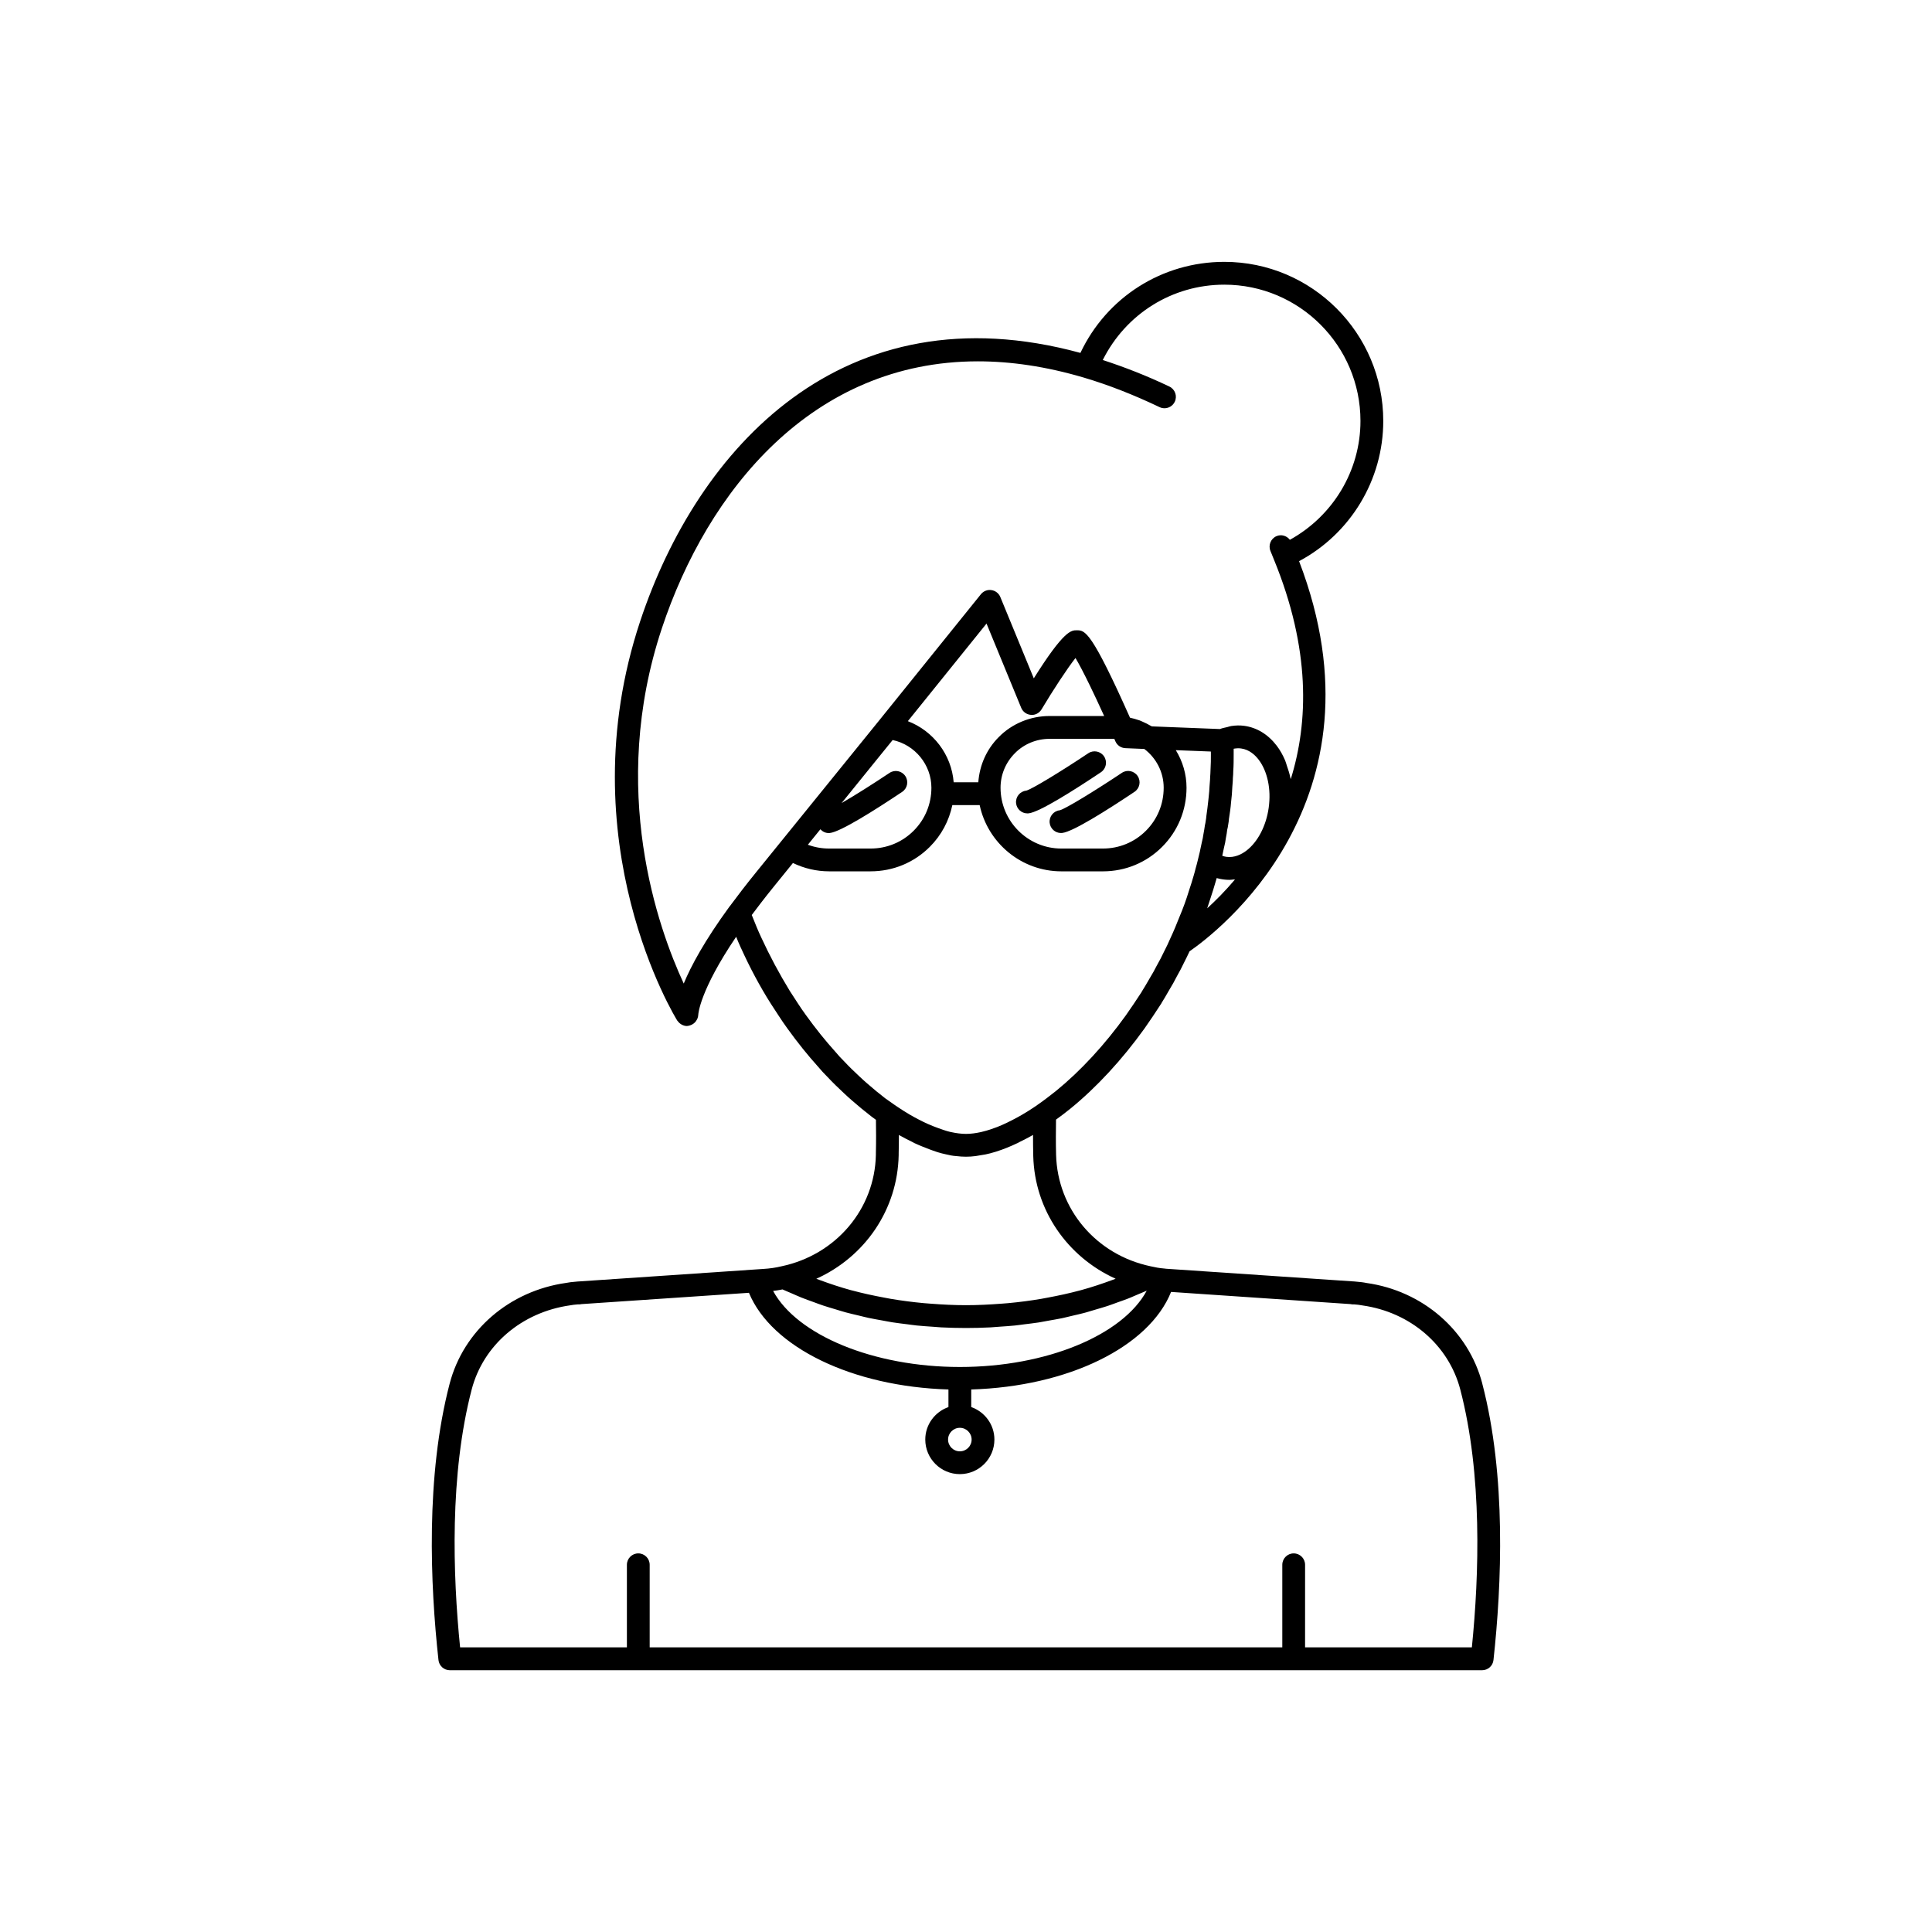 <?xml version="1.0" encoding="UTF-8"?>
<!-- The Best Svg Icon site in the world: iconSvg.co, Visit us! https://iconsvg.co -->
<svg fill="#000000" width="800px" height="800px" version="1.1" viewBox="144 144 512 512" xmlns="http://www.w3.org/2000/svg">
 <g>
  <path d="m536.83 510.68c-3.684-14.109-15.824-24.598-30.715-26.68-0.816-0.176-1.668-0.258-2.504-0.332l-0.719-0.07c-0.109-0.012-0.211-0.016-0.316-0.016l-49.125-3.324c-0.242 0-0.457-0.035-0.934-0.09-1.207-0.09-2.414-0.316-3.578-0.586h-0.027c-0.012-0.004-0.02-0.008-0.027-0.012-14.363-3.031-24.645-15.105-25.012-29.562-0.086-3.297-0.055-6.394-0.016-9.301 1.254-0.918 2.508-1.836 3.793-2.891 6.938-5.648 13.727-12.992 19.656-21.258 1.48-2.098 2.906-4.242 4.457-6.633 0.039-0.07 0.082-0.145 0.117-0.223 0.555-0.875 1.078-1.781 1.617-2.719l0.359-0.621c0.754-1.234 1.453-2.465 2.004-3.582 0.742-1.281 1.387-2.555 1.984-3.797 0.457-0.879 0.887-1.785 1.309-2.68l0.094-0.199c6.66-4.578 53.461-39.621 29.023-103.39 13.645-7.277 22.309-21.559 22.309-37.152 0-23.254-18.895-42.168-42.117-42.168-16.488 0-31.172 9.383-38.141 24.129-62.898-17.145-101.46 25.254-116.68 71.148-19.414 58.508 9.543 105.33 9.84 105.8 0.027 0.039 0.074 0.055 0.102 0.094 0.25 0.367 0.566 0.664 0.953 0.891 0.023 0.016 0.043 0.031 0.066 0.047 0.434 0.234 0.902 0.402 1.434 0.402 0.273 0 0.52-0.09 0.77-0.156 0.012-0.004 0.023 0 0.031-0.004 0.004 0 0.004-0.004 0.008-0.004 0.289-0.086 0.547-0.207 0.797-0.371 0.051-0.031 0.098-0.062 0.145-0.102 0.211-0.16 0.402-0.328 0.566-0.535 0.062-0.078 0.109-0.164 0.164-0.25 0.125-0.195 0.25-0.383 0.332-0.602 0.121-0.316 0.195-0.656 0.207-1.008 0.004-0.066 0.316-6.266 10.035-20.621 0.387 0.918 0.75 1.875 1.168 2.75 0 0.004 0.004 0.004 0.004 0.008 0.004 0.004 0.004 0.012 0.008 0.016 0.027 0.059 0.059 0.113 0.086 0.172 2.383 5.266 5.027 10.211 7.863 14.695l2.164 3.32c0.699 1.102 1.441 2.148 2.312 3.371 2.652 3.68 5.418 7.125 8.133 10.129 0.766 0.93 1.59 1.809 2.391 2.609 1.461 1.566 2.977 3.027 4.438 4.387 0.734 0.684 1.473 1.367 2.176 1.969 1.711 1.504 3.367 2.848 5.188 4.266 0.379 0.285 0.738 0.535 1.113 0.812 0.039 2.734 0.066 5.633-0.016 8.777v0.496c-0.281 14.355-10.562 26.508-25.008 29.547-0.016 0.004-0.027 0.012-0.043 0.016-0.016 0.004-0.035 0-0.051 0.004-1.461 0.355-3.027 0.582-4.703 0.68l-48.895 3.316c-0.102 0-0.211 0.004-0.32 0.016l-0.719 0.07c-0.836 0.074-1.688 0.156-2.301 0.297-15.094 2.117-27.23 12.605-30.918 26.715-6.394 24.484-5.137 53.344-2.957 73.238 0.168 1.531 1.465 2.695 3.008 2.695h273.57c1.539 0 2.84-1.16 3.008-2.695 2.172-19.898 3.434-48.758-2.965-73.242zm-72.914-125.96c0.32-0.918 0.621-1.84 0.906-2.769 0.469-1.352 0.879-2.754 1.418-4.574 0.07-0.234 0.137-0.465 0.195-0.68 0.562 0.164 1.125 0.281 1.707 0.359 0.562 0.078 1.121 0.117 1.684 0.117 0.355 0 0.703-0.062 1.055-0.094 0.133-0.012 0.266 0.02 0.395 0.004-2.562 3.023-5.09 5.566-7.359 7.637zm16.312-26.738v0.004c-0.664 4.863-2.898 9.16-5.977 11.488-1.191 0.898-3.09 1.902-5.285 1.594-0.371-0.051-0.711-0.164-1.055-0.277 0.008-0.039 0.016-0.078 0.023-0.117 0.008-0.035 0.016-0.07 0.023-0.105l0.41-1.922c0.234-0.887 0.41-1.77 0.5-2.535 0.164-0.863 0.32-1.73 0.344-2.168 0.133-0.488 0.215-0.965 0.254-1.289 0.117-0.602 0.188-1.207 0.223-1.684 0.215-1.387 0.43-2.777 0.566-4.461 0.164-1.297 0.27-2.641 0.32-3.922l0.059-0.762c0.055-0.613 0.098-1.227 0.09-1.605 0.059-0.684 0.109-1.363 0.102-1.883 0.109-1.484 0.109-2.965 0.109-4.5v-1.41c0.02-0.004 0.039-0.016 0.062-0.02 0.641-0.113 1.281-0.145 1.906-0.059 2.199 0.293 3.738 1.773 4.648 2.965 0.586 0.77 1.086 1.641 1.5 2.594 0.824 1.906 1.297 4.129 1.371 6.481 0.035 1.172-0.031 2.379-0.195 3.594zm-142.77 26.098c-0.039 0.047-0.078 0.094-0.113 0.141v-0.004c-6.66 9.125-10.234 15.809-12.148 20.434-6.742-14.52-19.984-51.383-5.82-94.074 12.133-36.574 39.902-70.82 83.773-70.82 8.707 0 18.051 1.352 28.031 4.297 6.461 1.91 13.227 4.551 20.109 7.84 0.418 0.203 0.867 0.297 1.305 0.297 1.125 0 2.211-0.633 2.727-1.719 0.723-1.504 0.082-3.312-1.422-4.031-6.012-2.875-11.906-5.156-17.656-7.035 6.109-12.191 18.383-19.965 32.219-19.965 19.891 0 36.074 16.203 36.074 36.121 0 13.18-7.289 25.188-18.707 31.492-0.832-1.07-2.269-1.523-3.551-0.965-1.531 0.664-2.238 2.441-1.574 3.977 0.25 0.582 0.48 1.168 0.699 1.727l0.223 0.555c0 0.004 0.004 0.004 0.008 0.008 0.004 0.008 0 0.012 0.004 0.02 9.664 23.617 9.133 42.965 4.43 58.094-0.027-0.16-0.102-0.293-0.133-0.453-0.211-1.059-0.539-2.047-0.883-3.035-0.172-0.492-0.285-1.012-0.488-1.48-0.605-1.402-1.328-2.711-2.203-3.859-2.293-3.012-5.289-4.844-8.648-5.293-1.137-0.156-2.289-0.117-3.441 0.059-0.344 0.051-0.68 0.191-1.023 0.273-0.656 0.156-1.32 0.266-1.961 0.523l-18.035-0.707c-0.129-0.082-0.277-0.129-0.406-0.207-0.629-0.371-1.281-0.699-1.949-0.988-0.203-0.086-0.398-0.188-0.605-0.27-0.102-0.039-0.203-0.086-0.305-0.125-0.109-0.039-0.215-0.059-0.324-0.098-0.668-0.23-1.344-0.426-2.035-0.57-0.059-0.012-0.113-0.039-0.172-0.051-0.164-0.371-0.309-0.684-0.469-1.039-0.395-0.879-0.785-1.746-1.152-2.559-0.227-0.5-0.441-0.969-0.66-1.445-0.344-0.75-0.684-1.492-1.004-2.18-0.227-0.488-0.441-0.938-0.656-1.395-0.281-0.598-0.566-1.199-0.832-1.75-0.219-0.457-0.426-0.871-0.633-1.297-0.234-0.48-0.473-0.973-0.695-1.414-0.203-0.406-0.391-0.773-0.582-1.148-0.203-0.398-0.41-0.809-0.602-1.172-0.188-0.355-0.359-0.672-0.535-0.996-0.168-0.309-0.34-0.633-0.496-0.914-0.18-0.316-0.34-0.598-0.508-0.879-0.137-0.238-0.281-0.488-0.41-0.703-0.16-0.266-0.309-0.492-0.457-0.727-0.117-0.18-0.238-0.379-0.348-0.539-0.145-0.219-0.281-0.398-0.414-0.586-0.098-0.133-0.199-0.285-0.293-0.402-0.133-0.172-0.254-0.309-0.375-0.453-0.082-0.098-0.172-0.207-0.25-0.293-0.117-0.129-0.227-0.227-0.34-0.332-0.07-0.066-0.148-0.145-0.215-0.203-0.109-0.09-0.211-0.156-0.312-0.227-0.062-0.043-0.125-0.094-0.184-0.129-0.105-0.062-0.203-0.102-0.301-0.145-0.051-0.023-0.102-0.055-0.152-0.07-0.102-0.039-0.203-0.059-0.301-0.082-0.043-0.008-0.086-0.023-0.125-0.031-0.121-0.02-0.246-0.031-0.367-0.035-0.016 0-0.031-0.004-0.043-0.004-0.137-0.004-0.273-0.008-0.414-0.008-1.445 0-3.367 0-11.367 12.734l-8.867-21.543c-0.402-0.988-1.305-1.688-2.363-1.84-1.039-0.164-2.121 0.262-2.785 1.094l-26.992 33.484c-1.719 2.09-3.43 4.219-5.156 6.363l-27.398 33.805c-2.633 3.238-4.91 6.219-6.941 8.953zm46.461-34.414c-0.93-1.387-2.801-1.773-4.195-0.832-4.328 2.894-9.301 6.031-12.695 7.992l9.473-11.707c1.355-1.68 2.703-3.34 4.055-5 5.871 1.238 10.273 6.516 10.273 12.633 0 4.328-1.672 8.383-4.715 11.414-3.031 3.035-7.086 4.707-11.41 4.707h-10.988c-1.938 0-3.844-0.344-5.625-1.008l3.316-4.098c0.559 0.605 1.324 1 2.191 1 0.109 0 0.211-0.004 0.32-0.016 2.824-0.297 11.98-6.09 19.168-10.898 1.387-0.926 1.758-2.801 0.832-4.188zm0.672-14.551 20.848-25.863 9.191 22.332c0.434 1.059 1.434 1.777 2.574 1.863 1.133 0.117 2.231-0.48 2.82-1.465 3.012-5.051 6.781-10.801 8.992-13.605 0.863 1.453 2.09 3.766 3.703 7.07 1.109 2.273 2.41 5.039 3.894 8.305h-14.504c-5.055 0-9.953 2.039-13.418 5.57-3.25 3.246-5.094 7.469-5.434 11.988h-6.527c-0.578-7.348-5.418-13.617-12.141-16.195zm28.391 8.469c2.363-2.402 5.688-3.781 9.125-3.781h17.199l0.293 0.676c0.461 1.051 1.484 1.746 2.633 1.793l5.019 0.211c3.207 2.434 5.137 6.199 5.137 10.27 0 4.328-1.672 8.383-4.715 11.414-3.031 3.035-7.086 4.707-11.41 4.707h-10.988c-8.891 0-16.121-7.234-16.121-16.121 0.004-3.449 1.355-6.699 3.828-9.168zm-39.188 87.527c-0.68-0.578-1.348-1.207-2.023-1.832-1.363-1.266-2.769-2.621-4.203-4.156-0.734-0.734-1.426-1.469-2.16-2.359-2.66-2.945-5.285-6.215-7.91-9.863-0.684-0.961-1.367-1.922-2.016-2.938l-2.148-3.305c-2.82-4.613-5.367-9.379-7.586-14.199-0.832-1.754-1.559-3.559-2.394-5.648-0.051-0.098-0.094-0.203-0.137-0.316 0.5-0.672 1.012-1.348 1.547-2.047 0.297-0.387 0.578-0.762 0.883-1.16 1.078-1.398 2.211-2.84 3.434-4.344l5.055-6.238c2.977 1.434 6.234 2.207 9.586 2.207h10.988c5.945 0 11.512-2.301 15.684-6.477 3.078-3.07 5.109-6.906 5.984-11.078h7.242c2.129 10.016 11.027 17.559 21.668 17.559h10.988c5.945 0 11.512-2.301 15.684-6.477 4.184-4.176 6.481-9.746 6.481-15.691 0-3.582-1.027-6.996-2.84-9.945l9.285 0.359c0 0.223 0.012 0.441 0.012 0.668 0 1.387 0 2.723-0.102 4.281 0 0.566-0.051 1.09-0.098 1.863 0 0.445-0.043 0.891-0.078 1.336l-0.074 0.965c-0.039 0.98-0.129 1.949-0.23 2.902-0.035 0.336-0.062 0.633-0.109 1.012-0.148 1.32-0.289 2.586-0.508 4.051-0.039 0.441-0.078 0.848-0.188 1.41-0.031 0.223-0.055 0.445-0.203 1.09-0.098 0.746-0.234 1.492-0.402 2.418-0.09 0.668-0.211 1.297-0.41 2.062l-0.457 2.137c-0.016 0.07-0.031 0.148-0.039 0.227-0.004 0.023-0.012 0.051-0.016 0.074l-0.582 2.41c-0.152 0.629-0.316 1.277-0.574 2.156-0.109 0.5-0.246 0.973-0.496 1.844-0.391 1.316-0.781 2.633-1.254 4.008-0.73 2.398-1.551 4.652-2.551 7.012-0.727 1.836-1.453 3.629-2.332 5.496-0.523 1.234-1.094 2.422-1.75 3.691-0.57 1.188-1.137 2.328-1.891 3.633-0.57 1.133-1.18 2.215-1.879 3.359l-0.398 0.691c-0.535 0.926-1.055 1.816-1.605 2.68-0.07 0.105-0.129 0.219-0.184 0.332-1.359 2.078-2.711 4.109-4.102 6.082-5.602 7.805-12 14.738-18.523 20.055-1.602 1.262-3.164 2.481-4.766 3.586-0.199 0.141-0.41 0.289-0.613 0.438-1.238 0.848-2.461 1.605-3.668 2.312-0.805 0.477-1.598 0.891-2.391 1.301-0.957 0.496-1.906 0.973-2.832 1.371-0.438 0.188-0.879 0.379-1.32 0.551-1.281 0.496-2.527 0.906-3.719 1.195-0.191 0.047-0.348 0.102-0.562 0.145-1.414 0.312-2.758 0.488-3.996 0.488-1.242 0-2.586-0.18-3.992-0.488-0.035-0.008-0.055-0.008-0.09-0.016-0.082-0.016-0.176-0.043-0.258-0.062-0.957-0.227-1.984-0.605-3.004-0.965-0.93-0.336-1.875-0.707-2.848-1.141-0.727-0.324-1.461-0.684-2.203-1.07-0.801-0.414-1.609-0.84-2.461-1.34-1.059-0.621-2.133-1.297-3.215-2.027-0.352-0.238-0.699-0.461-1.062-0.723l-2.277-1.605c-1.578-1.223-3.141-2.496-4.789-3.945zm8.363 18.977v-0.473c0.043-1.656 0.059-3.273 0.059-4.84 1.199 0.699 2.363 1.273 3.531 1.848 0.184 0.09 0.379 0.219 0.562 0.305 0.043 0.02 0.086 0.035 0.129 0.055 0.609 0.289 1.199 0.527 1.797 0.781 0.648 0.273 1.332 0.543 2.016 0.793 0.613 0.223 1.234 0.465 1.836 0.652 0.105 0.035 0.195 0.074 0.305 0.109 0.828 0.242 1.625 0.473 2.234 0.582 0.988 0.25 1.977 0.43 2.727 0.469 0.938 0.113 1.816 0.172 2.641 0.172 0.82 0 1.703-0.059 2.465-0.16 0.293-0.02 0.562-0.102 0.859-0.141 0.453-0.066 0.91-0.133 1.371-0.227 0.156-0.035 0.344-0.043 0.488-0.082 0.793-0.148 1.59-0.375 2.848-0.75 0.023-0.008 0.047-0.02 0.07-0.027 1.773-0.559 3.602-1.297 5.477-2.188 0.031-0.016 0.059-0.023 0.09-0.035 0.195-0.09 0.391-0.223 0.586-0.316 1.164-0.574 2.324-1.145 3.516-1.84-0.004 1.777 0.012 3.637 0.059 5.594 0.363 14.277 9.004 26.715 21.832 32.516-0.301 0.113-0.602 0.223-0.906 0.336-2.707 0.996-5.465 1.922-8.309 2.695-0.082 0.023-0.172 0.039-0.254 0.062-2.801 0.758-5.68 1.379-8.59 1.918-0.551 0.102-1.098 0.215-1.652 0.309-2.894 0.492-5.832 0.875-8.809 1.148-0.578 0.055-1.16 0.09-1.742 0.137-3.102 0.234-6.231 0.398-9.398 0.398-3.164 0-6.289-0.16-9.391-0.402-0.586-0.047-1.176-0.082-1.762-0.137-2.969-0.273-5.906-0.656-8.793-1.145-0.562-0.094-1.113-0.207-1.672-0.312-2.891-0.535-5.75-1.152-8.531-1.902-0.102-0.027-0.211-0.047-0.312-0.074-2.836-0.773-5.586-1.695-8.285-2.688-0.305-0.113-0.613-0.223-0.918-0.34 12.914-5.828 21.551-18.363 21.828-32.801zm-30.785 35.621c0.789 0.367 1.609 0.688 2.41 1.039 0.883 0.383 1.754 0.781 2.652 1.141 1.016 0.406 2.059 0.773 3.098 1.148 0.879 0.32 1.746 0.656 2.641 0.953 1.09 0.363 2.207 0.684 3.316 1.016 0.871 0.262 1.734 0.539 2.617 0.781 1.152 0.312 2.332 0.578 3.504 0.855 0.871 0.207 1.73 0.438 2.613 0.625 1.211 0.258 2.445 0.465 3.676 0.688 0.867 0.156 1.723 0.336 2.594 0.473 1.289 0.203 2.602 0.352 3.906 0.516 0.832 0.102 1.652 0.234 2.488 0.32 1.445 0.148 2.906 0.242 4.363 0.34 0.715 0.051 1.426 0.129 2.144 0.164 2.188 0.109 4.387 0.168 6.598 0.168 2.164 0 4.32-0.055 6.461-0.164 0.047-0.004 0.09-0.004 0.137-0.008 0.707-0.035 1.406-0.113 2.109-0.16 0.055-0.004 0.105-0.008 0.16-0.012 1.328-0.094 2.66-0.172 3.977-0.305 0.086-0.008 0.172-0.02 0.262-0.027 0.832-0.086 1.645-0.215 2.473-0.316 1.184-0.148 2.371-0.277 3.543-0.457 0.129-0.02 0.254-0.039 0.383-0.062 0.859-0.137 1.699-0.312 2.551-0.465 1.074-0.191 2.152-0.367 3.215-0.586 0.168-0.035 0.332-0.07 0.5-0.105 0.855-0.184 1.688-0.406 2.535-0.605 0.992-0.234 1.992-0.449 2.973-0.711 0.207-0.055 0.41-0.109 0.613-0.168 0.832-0.227 1.641-0.488 2.461-0.734 0.922-0.273 1.859-0.531 2.769-0.828 0.238-0.078 0.473-0.156 0.711-0.234 0.801-0.266 1.574-0.57 2.363-0.852 0.867-0.312 1.742-0.605 2.594-0.938 0.266-0.105 0.527-0.211 0.793-0.316 0.762-0.305 1.496-0.641 2.242-0.961 0.688-0.297 1.398-0.566 2.078-0.875-6.332 11.75-26.523 20.219-49.512 20.219-22.918 0-43.141-8.445-49.496-20.148 0.84-0.109 1.672-0.242 2.484-0.406zm50.117 39.793c0 1.719-1.402 3.117-3.121 3.117s-3.121-1.398-3.121-3.117 1.402-3.117 3.121-3.117 3.121 1.395 3.121 3.117zm132.57 55.07h-44.203l0.004-21.883c0-1.672-1.352-3.023-3.019-3.023s-3.019 1.352-3.019 3.023v21.883h-167.65v-21.883c0-1.672-1.352-3.023-3.019-3.023s-3.019 1.352-3.019 3.023v21.883h-44.203c-1.938-19.238-2.805-45.836 3.074-68.355 3.07-11.742 13.238-20.48 26.109-22.293 0.59-0.125 1.207-0.172 1.805-0.227l0.172-0.016c0.359 0.023 0.688 0 1.023-0.078l44.363-2.996c5.965 14.449 27.367 24.852 52.871 25.621v4.66c-3.562 1.254-6.141 4.621-6.141 8.609 0 5.055 4.109 9.164 9.16 9.164 5.055 0 9.16-4.109 9.16-9.164 0-3.988-2.578-7.356-6.141-8.609v-4.66c25.664-0.77 47.102-11.262 52.961-25.852l47.52 3.223c0.328 0.078 0.648 0.102 1.023 0.078l0.172 0.016c0.602 0.055 1.215 0.102 2.008 0.262 12.676 1.781 22.844 10.516 25.914 22.262 5.879 22.52 5.016 49.117 3.074 68.355z"/>
  <path d="m416.27 359.56c0.102 0 0.211-0.004 0.32-0.016 2.824-0.293 11.98-6.086 19.168-10.895 1.387-0.926 1.758-2.805 0.832-4.191-0.93-1.387-2.805-1.77-4.195-0.832-6.629 4.434-14.855 9.492-16.434 9.906-1.656 0.172-2.863 1.656-2.691 3.32 0.16 1.551 1.469 2.707 3 2.707z"/>
  <path d="m422.17 362.05c0.164 1.555 1.477 2.707 3 2.707 0.109 0 0.211-0.004 0.32-0.016 2.824-0.297 11.98-6.09 19.168-10.898 1.387-0.926 1.758-2.805 0.832-4.191-0.93-1.387-2.809-1.773-4.195-0.832-6.633 4.438-14.859 9.496-16.434 9.91-1.664 0.172-2.863 1.656-2.691 3.32z"/>
 </g>
</svg>